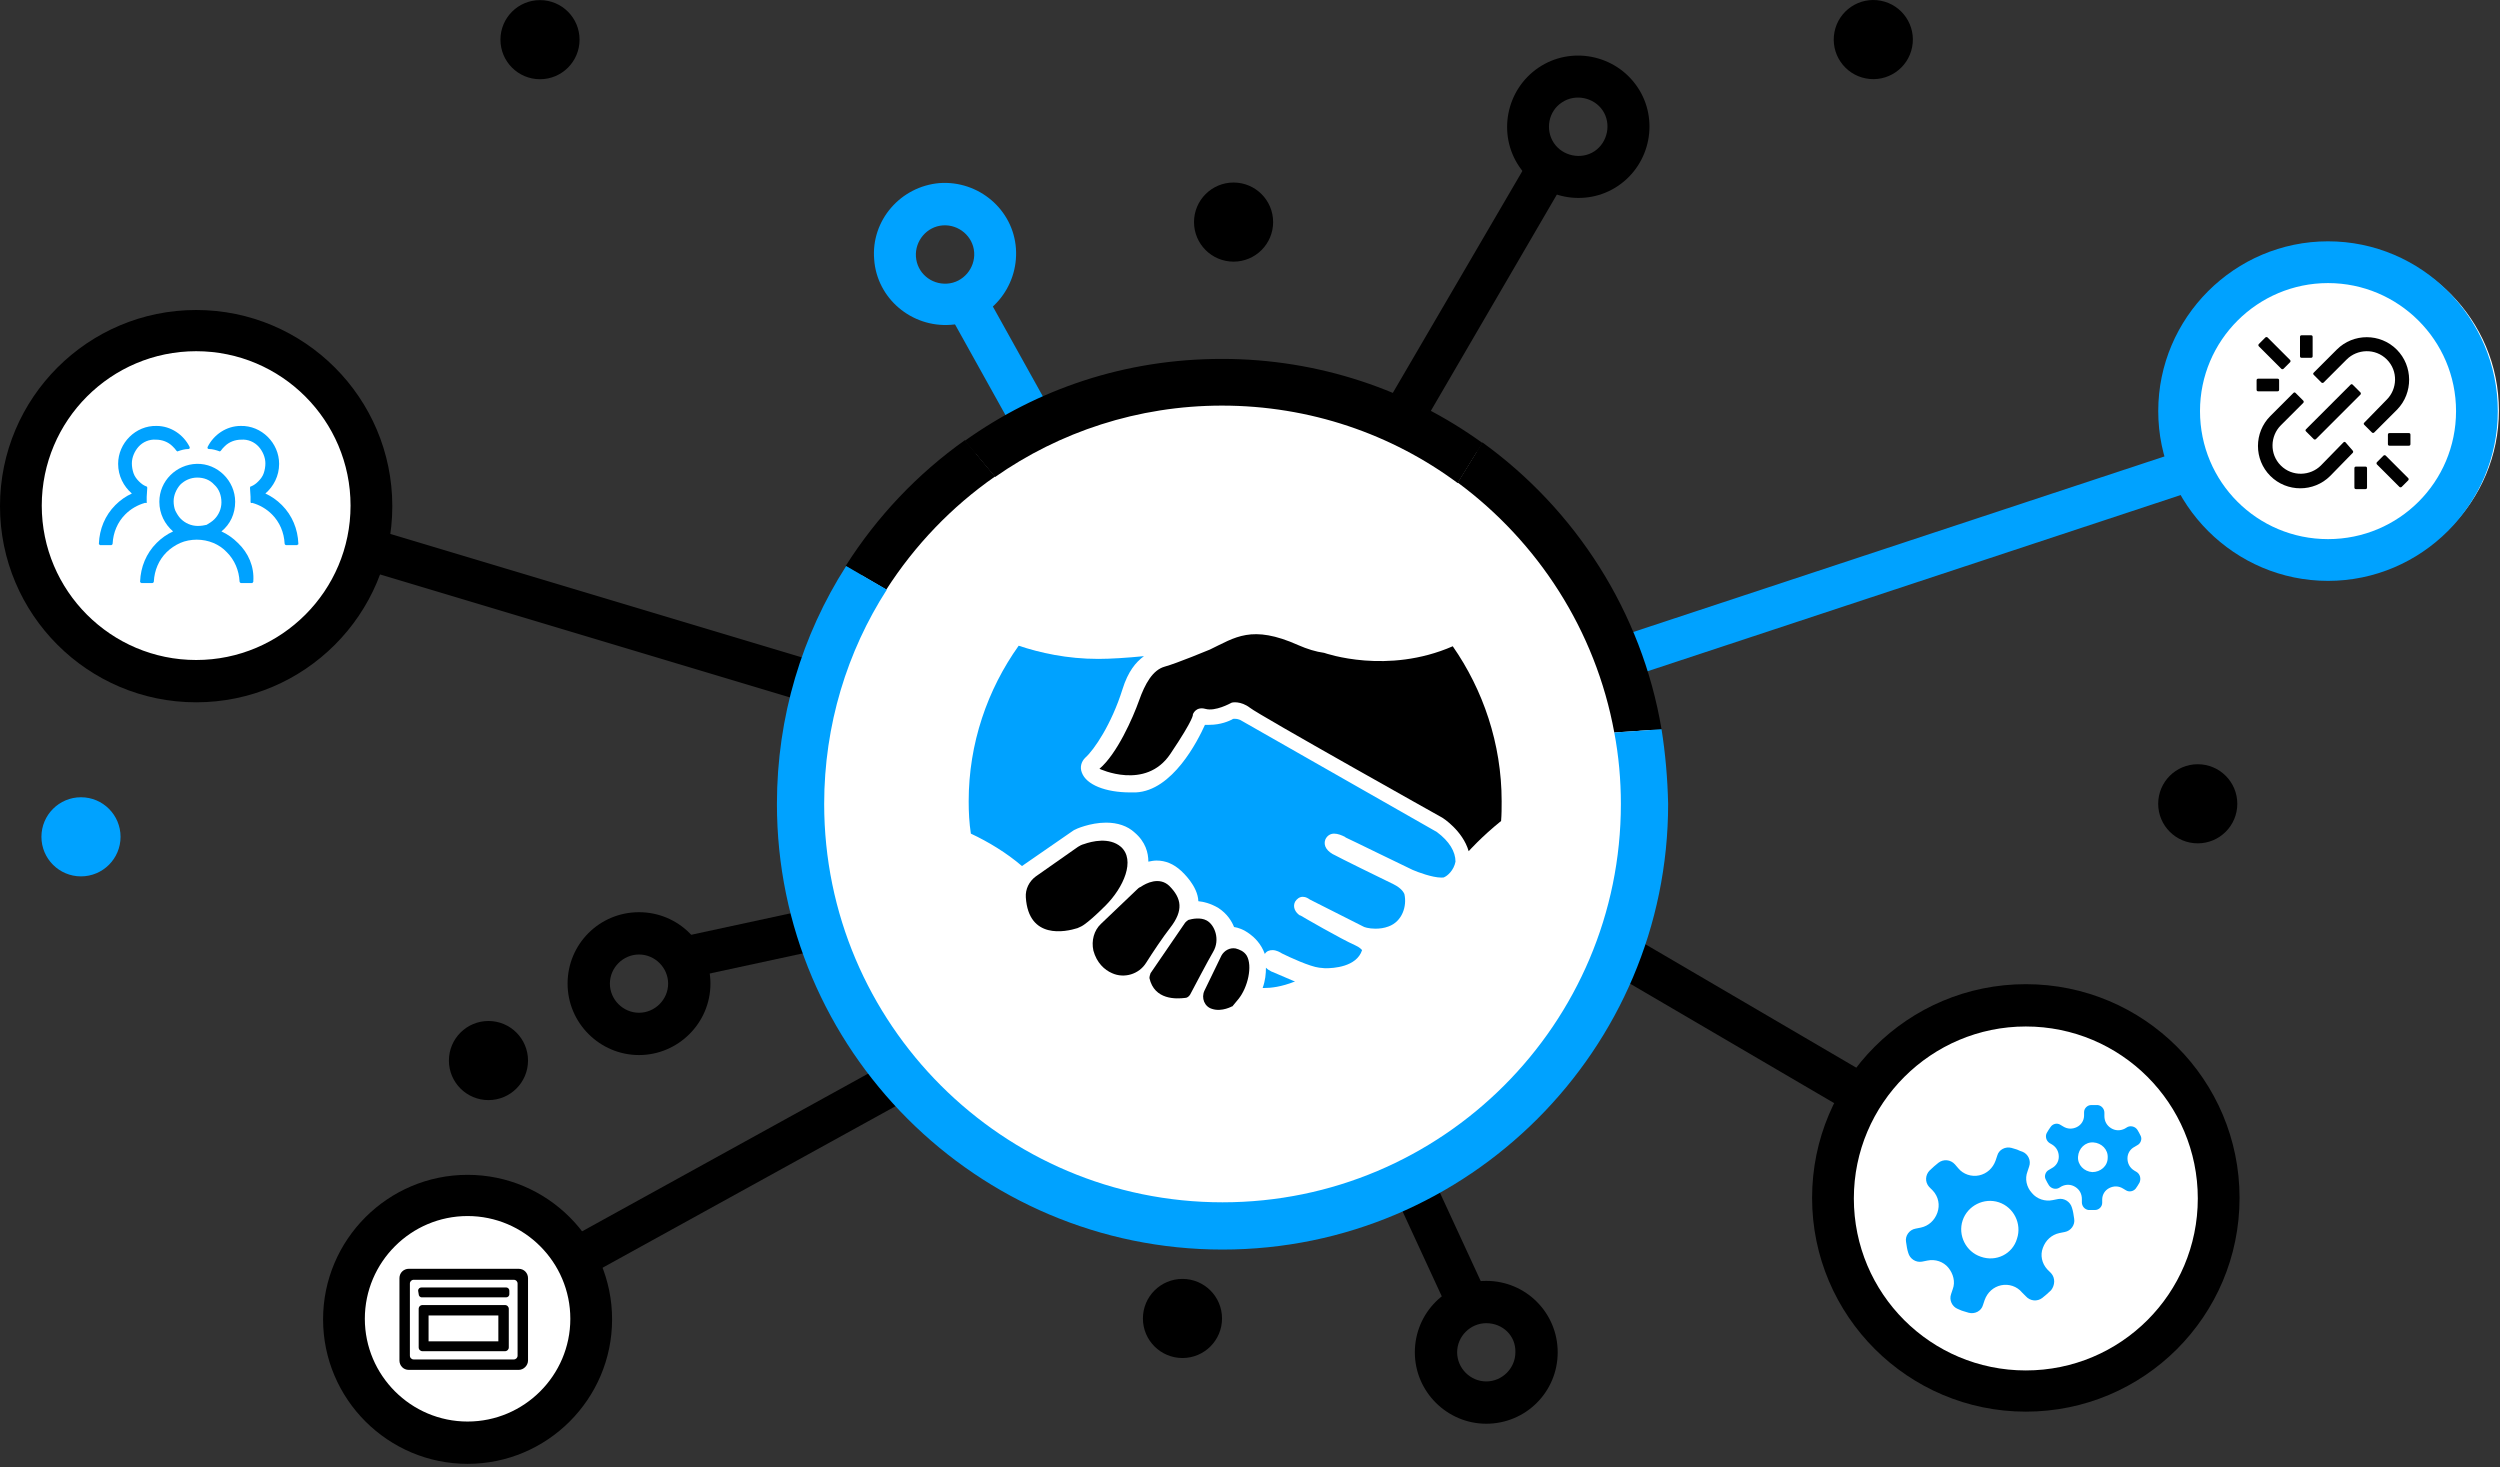 <svg width="455" height="267" viewBox="0 0 455 267" fill="none" xmlns="http://www.w3.org/2000/svg">
<rect x="0" y="0" width="455" height="267" fill="#333333" stroke="none"/>
<g clip-path="url(#clip0_138_39984)">
<path d="M85 263.32C97.758 263.32 108.1 252.978 108.1 240.22C108.1 227.462 97.758 217.12 85 217.12C72.243 217.12 61.9 227.462 61.9 240.22C61.9 252.978 72.243 263.32 85 263.32Z" fill="white"/>
<path d="M223.3 224.42C266.544 224.42 301.6 189.364 301.6 146.12C301.6 102.876 266.544 67.82 223.3 67.82C180.056 67.82 145 102.876 145 146.12C145 189.364 180.056 224.42 223.3 224.42Z" fill="white"/>
<path d="M368.9 252.42C388.451 252.42 404.3 236.571 404.3 217.02C404.3 197.469 388.451 181.62 368.9 181.62C349.349 181.62 333.5 197.469 333.5 217.02C333.5 236.571 349.349 252.42 368.9 252.42Z" fill="white"/>
<path d="M424.8 104.72C441.368 104.72 454.8 91.288 454.8 74.72C454.8 58.151 441.368 44.72 424.8 44.72C408.231 44.72 394.8 58.151 394.8 74.72C394.8 91.288 408.231 104.72 424.8 104.72Z" fill="white"/>
<path d="M35.7 123.42C52.765 123.42 66.6 109.586 66.6 92.52C66.6 75.454 52.765 61.62 35.7 61.62C18.634 61.62 4.8 75.454 4.8 92.52C4.8 109.586 18.634 123.42 35.7 123.42Z" fill="white"/>
<path d="M368.7 256.92C347.3 256.92 329.8 239.52 329.8 218.02C329.8 196.52 347.2 179.12 368.7 179.12C390.2 179.12 407.6 196.52 407.6 218.02C407.6 239.52 390.2 256.92 368.7 256.92ZM368.7 186.82C351.5 186.82 337.4 200.82 337.4 218.12C337.4 235.42 351.4 249.42 368.7 249.42C386 249.42 400 235.42 400 218.12C400 200.82 386 186.82 368.7 186.82Z" fill="black"/>
<path d="M423.7 105.72C406.7 105.72 392.8 91.82 392.8 74.82C392.8 57.82 406.7 43.92 423.7 43.92C440.7 43.92 454.6 57.82 454.6 74.82C454.6 91.82 440.7 105.72 423.7 105.72ZM423.7 51.52C410.9 51.52 400.4 61.92 400.4 74.82C400.4 87.72 410.8 98.12 423.7 98.12C436.6 98.12 447 87.72 447 74.82C447 61.92 436.5 51.52 423.7 51.52Z" fill="#00A2FF"/>
<path d="M35.7 127.82C16 127.82 0 111.82 0 92.12C0 72.42 16 56.42 35.7 56.42C55.4 56.42 71.4 72.42 71.4 92.12C71.4 111.82 55.4 127.82 35.7 127.82ZM35.7 63.92C20.2 63.92 7.6 76.52 7.6 92.02C7.6 107.52 20.2 120.12 35.7 120.12C51.2 120.12 63.8 107.52 63.8 92.02C63.8 76.52 51.2 63.92 35.7 63.92Z" fill="black"/>
<path d="M85.1 266.42C70.6 266.42 58.8 254.62 58.8 240.12C58.8 225.62 70.6 213.82 85.1 213.82C99.6 213.82 111.4 225.62 111.4 240.12C111.4 254.62 99.6 266.42 85.1 266.42ZM85.1 221.32C74.8 221.32 66.4 229.72 66.4 240.02C66.4 250.32 74.8 258.72 85.1 258.72C95.4 258.72 103.8 250.32 103.8 240.02C103.8 229.72 95.4 221.32 85.1 221.32Z" fill="black"/>
<path d="M116.3 192.02C109.2 192.02 103.3 186.22 103.3 179.02C103.3 171.82 109.1 166.02 116.3 166.02C123.5 166.02 129.3 171.82 129.3 179.02C129.3 186.22 123.4 192.02 116.3 192.02ZM116.3 173.72C113.4 173.72 111 176.12 111 179.02C111 181.92 113.4 184.32 116.3 184.32C119.2 184.32 121.6 181.92 121.6 179.02C121.6 176.12 119.2 173.72 116.3 173.72Z" fill="black"/>
<path d="M14.74 159.5C18.716 159.5 21.94 156.276 21.94 152.3C21.94 148.324 18.716 145.1 14.74 145.1C10.764 145.1 7.54 148.324 7.54 152.3C7.54 156.276 10.764 159.5 14.74 159.5Z" fill="#00A2FF"/>
<path d="M215.21 247.16C219.186 247.16 222.41 243.936 222.41 239.96C222.41 235.984 219.186 232.76 215.21 232.76C211.233 232.76 208.01 235.984 208.01 239.96C208.01 243.936 211.233 247.16 215.21 247.16Z" fill="black"/>
<path d="M399.99 153.49C403.966 153.49 407.19 150.266 407.19 146.29C407.19 142.314 403.966 139.09 399.99 139.09C396.014 139.09 392.79 142.314 392.79 146.29C392.79 150.266 396.014 153.49 399.99 153.49Z" fill="black"/>
<path d="M348.01 8.564C348.762 4.659 346.207 0.884 342.302 0.132C338.397 -0.62 334.622 1.936 333.87 5.841C333.118 9.746 335.674 13.521 339.579 14.273C343.484 15.024 347.259 12.469 348.01 8.564Z" fill="black"/>
<path d="M98.28 14.42C102.257 14.42 105.48 11.197 105.48 7.22C105.48 3.244 102.257 0.02 98.28 0.02C94.304 0.02 91.08 3.244 91.08 7.22C91.08 11.197 94.304 14.42 98.28 14.42Z" fill="black"/>
<path d="M224.51 47.62C228.486 47.62 231.71 44.396 231.71 40.42C231.71 36.444 228.486 33.22 224.51 33.22C220.533 33.22 217.31 36.444 217.31 40.42C217.31 44.396 220.533 47.62 224.51 47.62Z" fill="black"/>
<path d="M88.9 200.22C92.877 200.22 96.1 196.997 96.1 193.02C96.1 189.044 92.877 185.82 88.9 185.82C84.924 185.82 81.7 189.044 81.7 193.02C81.7 196.997 84.924 200.22 88.9 200.22Z" fill="black"/>
<path d="M270.5 259.12C263.4 259.12 257.5 253.32 257.5 246.12C257.5 238.92 263.3 233.12 270.5 233.12C277.7 233.12 283.5 238.92 283.5 246.12C283.5 253.32 277.7 259.12 270.5 259.12ZM270.5 240.82C267.6 240.82 265.2 243.22 265.2 246.12C265.2 249.02 267.6 251.42 270.5 251.42C273.4 251.42 275.8 249.02 275.8 246.12C275.9 243.12 273.5 240.82 270.5 240.82Z" fill="black"/>
<path d="M296.237 169.969L292.398 176.528L337.104 202.693L340.943 196.134L296.237 169.969Z" fill="black"/>
<path d="M395.393 82.586L292.279 116.667L294.664 123.884L397.778 89.802L395.393 82.586Z" fill="#00A2FF"/>
<path d="M67.777 96.198L65.593 103.478L147.678 128.104L149.862 120.825L67.777 96.198Z" fill="black"/>
<path d="M148.02 165.329L123.389 170.65L124.993 178.079L149.625 172.758L148.02 165.329Z" fill="black"/>
<path d="M162.263 193.048L102.89 225.784L106.559 232.439L165.933 199.704L162.263 193.048Z" fill="black"/>
<path d="M260.364 213.381L253.464 216.566L263.607 238.538L270.507 235.353L260.364 213.381Z" fill="black"/>
<path d="M171 33.32C178.1 32.82 184.4 38.12 184.9 45.22C185.4 52.32 180.1 58.62 173 59.12C165.9 59.62 159.6 54.32 159.1 47.22C158.5 40.12 163.9 33.92 171 33.32ZM172.4 51.62C175.3 51.42 177.5 48.82 177.3 45.92C177.1 43.02 174.5 40.82 171.6 41.02C168.7 41.22 166.5 43.82 166.7 46.72C166.9 49.62 169.4 51.82 172.4 51.62Z" fill="#00A2FF"/>
<path d="M179.325 53.314L172.684 57.009L184.449 78.157L191.091 74.462L179.325 53.314Z" fill="#00A2FF"/>
<path d="M298 15.82C302 21.72 300.4 29.82 294.5 33.82C288.6 37.82 280.5 36.22 276.5 30.32C272.5 24.42 274.1 16.32 280 12.32C285.9 8.32 294 9.92 298 15.82ZM282.8 26.02C284.4 28.42 287.8 29.12 290.2 27.52C292.6 25.92 293.3 22.52 291.7 20.12C290.1 17.72 286.7 17.02 284.3 18.62C281.8 20.22 281.2 23.62 282.8 26.02Z" fill="black"/>
<path d="M284.8 32.92L258.7 77.72L252.2 73.72L278.3 29.02L284.8 32.92Z" fill="black"/>
<path d="M293.8 133.32L302.4 132.72C298.8 111.32 286.7 92.72 269.8 80.52L265.3 87.82C279.9 98.62 290.4 114.72 293.8 133.32Z" fill="black"/>
<path d="M222.4 73.82C238.4 73.82 253.3 79.02 265.3 87.92L269.8 80.62C256.5 71.02 240.1 65.32 222.4 65.32C204.7 65.32 188.8 70.82 175.6 80.22L181.1 86.82C192.8 78.62 207.1 73.82 222.4 73.82Z" fill="black"/>
<path d="M181.1 86.72L175.6 80.12C167 86.22 159.6 94.02 153.9 103.02L161.3 107.32C166.5 99.22 173.2 92.22 181.1 86.72Z" fill="black"/>
<path d="M302.4 132.72L293.8 133.32C294.6 137.52 295 141.92 295 146.32C295 186.32 262.5 218.82 222.5 218.82C182.5 218.82 150 186.32 150 146.32C150 131.92 154.2 118.52 161.4 107.32L154 103.02C146 115.52 141.4 130.42 141.4 146.32C141.4 191.02 177.8 227.42 222.5 227.42C267.2 227.42 303.6 191.02 303.6 146.32C303.5 141.72 303.1 137.12 302.4 132.72Z" fill="#00A2FF"/>
<path d="M428.2 70.02C428.13 69.95 428.07 69.92 428 69.92C427.93 69.92 427.87 69.95 427.8 70.02L419.7 78.12C419.63 78.19 419.6 78.25 419.6 78.32C419.6 78.39 419.63 78.45 419.7 78.52L421.1 79.92C421.2 80.02 421.4 80.02 421.5 79.92L429.6 71.82C429.7 71.72 429.7 71.52 429.6 71.42L428.2 70.02ZM436.2 63.62C433.2 60.62 428.3 60.62 425.3 63.62L421.1 67.82C421.03 67.89 421 67.95 421 68.02C421 68.09 421.03 68.15 421.1 68.22L422.5 69.62C422.6 69.72 422.8 69.72 422.9 69.62L427.1 65.42C429 63.52 432.3 63.32 434.4 65.42C436.5 67.52 436.3 70.82 434.4 72.72L430.3 76.92C430.23 76.99 430.2 77.05 430.2 77.12C430.2 77.19 430.23 77.25 430.3 77.32L431.7 78.72C431.8 78.82 432 78.82 432.1 78.72L436.3 74.52C439.2 71.52 439.2 66.62 436.2 63.62ZM426.9 80.52C426.83 80.45 426.77 80.42 426.7 80.42C426.63 80.42 426.57 80.45 426.5 80.52L422.4 84.72C420.5 86.62 417.2 86.82 415.1 84.72C413 82.62 413.2 79.32 415.1 77.42L419.2 73.32C419.3 73.22 419.3 73.02 419.2 72.92L417.8 71.52C417.73 71.45 417.67 71.42 417.6 71.42C417.53 71.42 417.47 71.45 417.4 71.52L413.2 75.72C410.2 78.72 410.2 83.62 413.2 86.62C416.2 89.62 421.1 89.62 424.1 86.62L428.2 82.42C428.3 82.32 428.3 82.12 428.2 82.02L426.9 80.52ZM412.3 61.42C412.4 61.32 412.6 61.32 412.7 61.42L416.8 65.52C416.9 65.62 416.9 65.82 416.8 65.92L415.6 67.12C415.5 67.22 415.3 67.22 415.2 67.12L411.1 63.02C411 62.92 411 62.72 411.1 62.62L412.3 61.42ZM438.7 80.82C438.7 81.02 438.6 81.12 438.4 81.12H434.9C434.7 81.12 434.6 81.02 434.6 80.82V79.12C434.6 78.92 434.7 78.82 434.9 78.82H438.4C438.6 78.82 438.7 78.92 438.7 79.12V80.82ZM433.8 82.92C433.9 82.82 434.1 82.82 434.2 82.92L438.3 87.02C438.4 87.12 438.4 87.32 438.3 87.42L437.1 88.62C437 88.72 436.8 88.72 436.7 88.62L432.6 84.52C432.5 84.42 432.5 84.22 432.6 84.12L433.8 82.92ZM430.5 84.92C430.7 84.92 430.8 85.02 430.8 85.22V88.72C430.8 88.92 430.7 89.02 430.5 89.02H428.8C428.6 89.02 428.5 88.92 428.5 88.72V85.22C428.5 85.02 428.6 84.92 428.8 84.92H430.5ZM420.6 61.02C420.8 61.02 420.9 61.12 420.9 61.32V64.82C420.9 65.02 420.8 65.12 420.6 65.12H418.9C418.7 65.12 418.6 65.02 418.6 64.82V61.32C418.6 61.12 418.7 61.02 418.9 61.02H420.6ZM414.8 70.92C414.8 71.12 414.7 71.22 414.5 71.22H411C410.8 71.22 410.7 71.12 410.7 70.92V69.22C410.7 69.02 410.8 68.92 411 68.92H414.5C414.7 68.92 414.8 69.02 414.8 69.22V70.92Z" fill="black"/>
<path d="M36 95.72C34.8 95.72 33.7 95.22 32.9 94.42C32.5 94.02 32.2 93.52 31.9 92.92C31.7 92.42 31.6 91.82 31.6 91.22C31.6 90.12 32.1 89.02 32.8 88.22C33.6 87.42 34.7 86.92 35.9 86.92C37.1 86.92 38.2 87.32 39 88.22C39.9 89.02 40.3 90.22 40.3 91.42C40.3 92.62 39.8 93.72 39 94.52C38.6 94.92 38.1 95.22 37.6 95.52C37.2 95.62 36.6 95.72 36 95.72ZM43.3 98.82C42.4 97.92 41.4 97.22 40.3 96.72C41.9 95.42 42.8 93.52 42.8 91.32C42.8 87.52 39.6 84.32 35.8 84.42C32.1 84.52 29 87.52 29 91.32C29 93.52 30 95.42 31.5 96.72C30.4 97.22 29.4 97.92 28.5 98.82C26.6 100.72 25.6 103.22 25.5 105.82V105.92C25.5 105.92 25.5 106.02 25.6 106.02C25.6 106.02 25.7 106.02 25.7 106.12H27.7C27.8 106.12 28 106.02 28 105.82C28.1 103.82 28.9 101.92 30.3 100.52C31 99.82 31.9 99.22 32.8 98.82C33.7 98.42 34.8 98.22 35.8 98.22C37.9 98.22 39.9 99.02 41.3 100.52C42.7 101.92 43.5 103.82 43.6 105.82C43.6 105.92 43.7 106.12 43.9 106.12H45.9C45.9 106.12 46 106.12 46 106.02C46 106.02 46 105.92 46.1 105.92V105.82C46.3 103.12 45.2 100.62 43.3 98.82Z" fill="#00A2FF"/>
<path d="M45.6 91.32V90.42C45.6 89.92 45.5 89.32 45.5 88.82C45.5 88.72 45.5 88.52 45.7 88.52C46.2 88.32 46.6 88.02 47 87.62C47.4 87.22 47.8 86.72 48 86.12C48.2 85.52 48.3 84.92 48.3 84.32C48.3 83.22 47.8 82.12 47.1 81.32C46.3 80.42 45.1 79.92 43.9 80.02C42.8 80.02 41.7 80.42 40.9 81.22C40.6 81.52 40.4 81.72 40.2 82.02C40.1 82.12 40 82.22 39.9 82.12C39.3 81.92 38.7 81.72 38 81.72C37.8 81.72 37.7 81.52 37.8 81.32C38.9 79.12 41.2 77.52 43.8 77.52C47.6 77.42 50.8 80.62 50.8 84.42C50.8 86.62 49.8 88.52 48.3 89.82C49.4 90.32 50.4 91.02 51.3 91.92C53.2 93.82 54.2 96.32 54.3 98.92V99.02C54.3 99.02 54.3 99.12 54.2 99.12C54.2 99.12 54.1 99.12 54.1 99.22H52.1C52 99.22 51.8 99.12 51.8 98.92C51.7 96.92 50.9 95.02 49.5 93.62C48.5 92.62 47.3 91.92 45.9 91.52C45.7 91.62 45.6 91.52 45.6 91.32Z" fill="#00A2FF"/>
<path d="M26.7 91.32V90.42C26.7 89.92 26.8 89.32 26.8 88.82C26.8 88.72 26.8 88.52 26.6 88.52C26.1 88.32 25.7 88.02 25.3 87.62C24.9 87.22 24.5 86.72 24.3 86.12C24.1 85.52 24 84.92 24 84.32C24 83.22 24.5 82.12 25.2 81.32C26 80.42 27.2 79.92 28.4 80.02C29.5 80.02 30.6 80.42 31.4 81.22C31.7 81.52 31.9 81.72 32.1 82.02C32.2 82.12 32.3 82.22 32.4 82.12C33 81.92 33.6 81.72 34.3 81.72C34.5 81.72 34.6 81.52 34.5 81.32C33.4 79.12 31.1 77.52 28.5 77.52C24.7 77.42 21.5 80.62 21.5 84.42C21.5 86.62 22.5 88.52 24 89.82C22.9 90.32 21.9 91.02 21 91.92C19.1 93.82 18.1 96.32 18 98.92V99.02C18 99.02 18 99.12 18.1 99.12C18.1 99.12 18.2 99.12 18.2 99.22H20.2C20.3 99.22 20.5 99.12 20.5 98.92C20.6 96.92 21.4 95.02 22.8 93.62C23.8 92.62 25 91.92 26.4 91.52C26.7 91.62 26.8 91.42 26.7 91.32Z" fill="#00A2FF"/>
<path d="M373.3 231.72L372.6 231.02C371.6 229.92 371.3 228.42 371.8 227.12C372.3 225.72 373.4 224.72 374.8 224.42L375.8 224.22C376.9 224.02 377.7 222.92 377.5 221.82C377.4 221.12 377.3 220.42 377.1 219.82C376.8 218.72 375.7 218.02 374.6 218.22L373.6 218.42C372.2 218.72 370.7 218.22 369.8 217.12C368.8 216.02 368.5 214.52 369 213.22L369.3 212.32C369.7 211.22 369.1 210.02 368.1 209.62C367.8 209.52 367.5 209.42 367.1 209.22C366.8 209.12 366.4 209.02 366.1 208.92C365 208.62 363.8 209.22 363.5 210.32L363.2 211.22C362.7 212.62 361.6 213.62 360.2 213.92C358.8 214.22 357.3 213.72 356.4 212.62L355.8 211.92C355 211.02 353.7 210.92 352.8 211.62C352.3 212.02 351.7 212.52 351.2 213.02C350.4 213.82 350.3 215.12 351.1 216.02L351.8 216.72C352.8 217.82 353.1 219.32 352.6 220.72C352.1 222.12 351 223.12 349.6 223.42L348.6 223.62C347.5 223.82 346.7 224.92 346.9 226.02C347 226.72 347.1 227.42 347.3 228.02C347.6 229.12 348.7 229.82 349.8 229.62L350.8 229.42C352.2 229.12 353.7 229.62 354.6 230.72C355.5 231.82 355.9 233.32 355.4 234.62L355.1 235.52C354.7 236.62 355.3 237.82 356.3 238.22C356.6 238.32 356.9 238.52 357.3 238.62C357.6 238.72 358 238.82 358.3 238.92C359.4 239.22 360.6 238.62 360.9 237.52L361.2 236.62C361.7 235.22 362.8 234.22 364.2 233.92C365.6 233.62 367.1 234.12 368 235.22L368.7 235.92C369.5 236.82 370.8 236.92 371.7 236.22C372.2 235.82 372.8 235.32 373.3 234.82C374 233.92 374.1 232.62 373.3 231.72ZM360.5 228.72C357.8 227.82 356.3 224.82 357.2 222.12C358.1 219.42 361.1 217.92 363.8 218.82C366.5 219.72 368 222.72 367.1 225.42C366.3 228.22 363.3 229.72 360.5 228.72Z" fill="#00A2FF"/>
<path d="M388.9 213.32L388.4 213.02C387.6 212.52 387.2 211.72 387.2 210.82C387.2 209.92 387.7 209.12 388.5 208.72L389 208.42C389.6 208.12 389.9 207.32 389.6 206.72C389.4 206.32 389.2 205.92 389 205.62C388.6 205.02 387.8 204.82 387.2 205.12L386.7 205.42C385.9 205.82 385 205.82 384.2 205.32C383.4 204.82 383 204.02 383 203.12V202.52C383 201.82 382.5 201.22 381.8 201.12H380.6C379.9 201.12 379.3 201.72 379.3 202.42V203.02C379.3 203.92 378.8 204.72 378 205.12C377.2 205.52 376.3 205.52 375.5 205.02L375 204.72C374.4 204.32 373.6 204.52 373.2 205.12C373 205.42 372.7 205.82 372.5 206.22C372.2 206.82 372.4 207.62 373 208.02L373.5 208.32C374.3 208.82 374.7 209.62 374.7 210.52C374.7 211.42 374.2 212.22 373.4 212.62L372.9 212.92C372.3 213.22 372 214.02 372.3 214.62C372.5 215.02 372.7 215.42 372.9 215.72C373.3 216.32 374.1 216.52 374.7 216.22L375.2 215.92C376 215.52 376.9 215.52 377.7 216.02C378.5 216.52 378.9 217.32 378.9 218.22V218.82C378.9 219.52 379.4 220.12 380.1 220.22H381.3C382 220.22 382.6 219.62 382.6 218.92V218.32C382.6 217.42 383.1 216.62 383.9 216.22C384.7 215.82 385.6 215.82 386.4 216.32L386.9 216.62C387.5 217.02 388.3 216.82 388.7 216.32C388.9 216.02 389.2 215.62 389.4 215.22C389.7 214.52 389.5 213.72 388.9 213.32ZM380.8 213.32C379.3 213.22 378.1 212.02 378.2 210.52C378.3 209.02 379.5 207.82 381 207.92C382.5 208.02 383.7 209.22 383.6 210.72C383.6 212.22 382.3 213.32 380.8 213.32Z" fill="#00A2FF"/>
<path d="M235.4 178.52C233 177.52 231.5 176.82 231.4 176.82C231 176.62 230.7 176.42 230.4 176.12C230.4 177.22 230.3 178.42 229.8 179.82H230C231.3 179.82 233.2 179.62 235.7 178.62C235.6 178.62 235.5 178.52 235.4 178.52ZM261.5 151.42L225.7 131.02C225.5 130.92 225.1 130.82 224.7 130.82C224.5 130.82 224.3 130.82 224.3 130.92C223.7 131.22 222.2 131.92 220.1 131.92H219.3C218 134.82 213.4 143.92 206.7 144.22H205.7C201.2 144.22 197.7 142.82 196.9 140.62C196.5 139.62 196.8 138.62 197.5 137.92C199.1 136.52 202.3 131.82 204.3 125.42C205.3 122.22 206.7 120.52 208.2 119.42C205.2 119.72 202.1 119.92 199.9 119.92C194.2 119.92 189.3 118.82 185.4 117.52C179.7 125.52 176.3 135.32 176.3 145.82C176.3 147.82 176.4 149.82 176.7 151.72C179.9 153.22 183.2 155.22 186 157.62L195.4 151.12C195.5 151.12 195.5 151.02 195.6 151.02C195.7 150.92 198.4 149.72 201.3 149.72C203.4 149.72 205.2 150.32 206.5 151.52C208.5 153.22 209 155.22 209 156.82C209.5 156.72 210 156.62 210.5 156.62C212.1 156.62 213.6 157.22 215 158.52C215.2 158.72 218 161.22 218.1 164.02C219.1 164.12 220.3 164.42 221.7 165.22C223.4 166.32 224.2 167.72 224.6 168.72C225.3 168.82 226.3 169.12 227.5 170.02C228.3 170.62 229.5 171.72 230.2 173.62C230.5 173.12 231 172.92 231.6 172.92C232.3 172.92 233 173.32 233.3 173.52C234.7 174.22 238.4 175.92 240.1 176.12C240.4 176.12 240.8 176.22 241.3 176.22C242.6 176.22 246.9 176.02 247.9 172.92C247.8 172.82 247.5 172.42 246.6 172.02C244.1 170.92 237 166.82 236.7 166.62H236.6C235.8 166.12 235.2 165.12 235.7 164.12C236 163.62 236.5 163.22 237.1 163.22C237.7 163.22 238.1 163.52 238.4 163.72L248.1 168.62C248.2 168.72 249.1 169.02 250.3 169.02C251.1 169.02 251.9 168.92 252.7 168.62C255.2 167.72 256.1 164.92 255.6 162.72C255.5 162.52 255.2 161.72 253.6 160.92C251.3 159.82 243.4 155.92 243.1 155.72C241.5 155.02 240.8 153.92 241.2 152.82C241.5 152.12 242.1 151.72 242.8 151.72C243.5 151.72 244.2 152.02 244.8 152.32L244.9 152.42C245.4 152.62 256.4 158.02 257.1 158.32C258 158.72 260.7 159.72 262.3 159.72C262.6 159.72 262.8 159.72 262.9 159.62C263.4 159.42 264.6 158.42 264.9 156.82C264.9 155.02 263.8 153.12 261.5 151.42Z" fill="#00A2FF"/>
<path d="M188.5 159.52L196.2 154.12C196.5 153.92 196.9 153.72 197.3 153.62C198.7 153.12 201.9 152.32 204 154.12C206.7 156.52 204.5 161.52 201.2 164.82C199.3 166.72 198.1 167.72 197.4 168.22C197 168.52 196.6 168.72 196.1 168.92C193.9 169.62 187.2 171.02 186.7 163.32C186.6 161.82 187.3 160.42 188.5 159.52Z" fill="black"/>
<path d="M200.4 168.12L206.9 161.92C207.1 161.72 207.3 161.52 207.6 161.42C208.6 160.72 211 159.52 212.8 161.22C215.1 163.52 215.4 165.72 213 168.82C211.6 170.62 209.8 173.32 208.6 175.22C207.3 177.32 204.6 178.12 202.4 177.12C201 176.52 199.6 175.22 199 173.02C198.6 171.22 199.1 169.32 200.4 168.12Z" fill="black"/>
<path d="M209.4 177.12L215.7 167.92C215.9 167.72 216.1 167.52 216.3 167.42C217 167.22 218.5 166.92 219.6 167.52C221.1 168.32 222.1 171.02 220.8 173.22C219.7 175.12 217.4 179.52 216.6 181.02C216.4 181.32 216.1 181.62 215.7 181.62C214.1 181.82 210.1 182.02 209.2 178.02C209.2 177.72 209.3 177.42 209.4 177.12Z" fill="black"/>
<path d="M222.3 173.92C222.8 173.02 223.8 172.42 224.9 172.62C225.6 172.82 226.4 173.12 226.9 173.92C228 175.82 227.1 179.72 225.4 181.82C223.7 183.92 224.3 183.12 224.3 183.12C224.3 183.12 222.4 184.22 220.6 183.62C219.2 183.22 218.6 181.62 219.2 180.32L222.3 173.92Z" fill="black"/>
<path d="M273.3 145.82C273.3 147.02 273.3 148.22 273.2 149.42C269.6 152.32 267.3 154.92 267.3 154.92C266.2 151.12 262.5 148.82 262.5 148.82C262.5 148.82 229.1 130.12 227.5 128.82C225.8 127.52 224.2 127.82 224.1 127.92C223.9 128.02 221.2 129.52 219.4 129.02C217.6 128.52 217.1 130.02 217.1 130.02C217.1 130.02 217.5 130.52 213 137.22C208.5 143.92 200.1 139.92 200.1 139.92C203.3 137.22 206.2 130.62 207.3 127.52C208.4 124.42 209.8 121.92 212 121.32C214.2 120.72 220.2 118.22 220.2 118.22C224.8 116.02 227.8 113.62 236.3 117.42C237.9 118.12 239.5 118.62 241 118.82C241.3 118.92 252.5 122.82 264.4 117.62C269.9 125.52 273.3 135.32 273.3 145.82Z" fill="black"/>
<path d="M75.3 247.42C74.9 247.42 74.6 247.12 74.6 246.72V233.62C74.6 233.22 74.9 232.92 75.3 232.92H93.5C93.9 232.92 94.2 233.22 94.2 233.62V246.72C94.2 247.12 93.9 247.42 93.5 247.42H75.3ZM96.1 247.62V232.62C96.1 231.72 95.4 230.92 94.4 230.92H74.4C73.5 230.92 72.7 231.62 72.7 232.62V247.62C72.7 248.52 73.4 249.32 74.4 249.32H94.4C95.3 249.32 96.1 248.52 96.1 247.62Z" fill="black"/>
<path fill-rule="evenodd" clip-rule="evenodd" d="M76.9 237.52C76.5 237.52 76.2 237.82 76.2 238.22V245.22C76.2 245.62 76.5 245.92 76.9 245.92H91.9C92.3 245.92 92.6 245.62 92.6 245.22V238.22C92.6 237.82 92.3 237.52 91.9 237.52H76.9ZM78 239.42V244.12H90.7V239.42H78Z" fill="black"/>
<path d="M76.1 234.92C76.1 234.52 76.4 234.32 76.7 234.32H92.1C92.5 234.32 92.7 234.62 92.7 234.92V235.52C92.7 235.92 92.4 236.12 92.1 236.12H76.8C76.4 236.12 76.2 235.82 76.2 235.52L76.1 234.92Z" fill="black"/>
</g>
<defs>
<clipPath id="clip0_138_39984">
<rect width="454.8" height="266.42" fill="white"/>
</clipPath>
</defs>
</svg>
